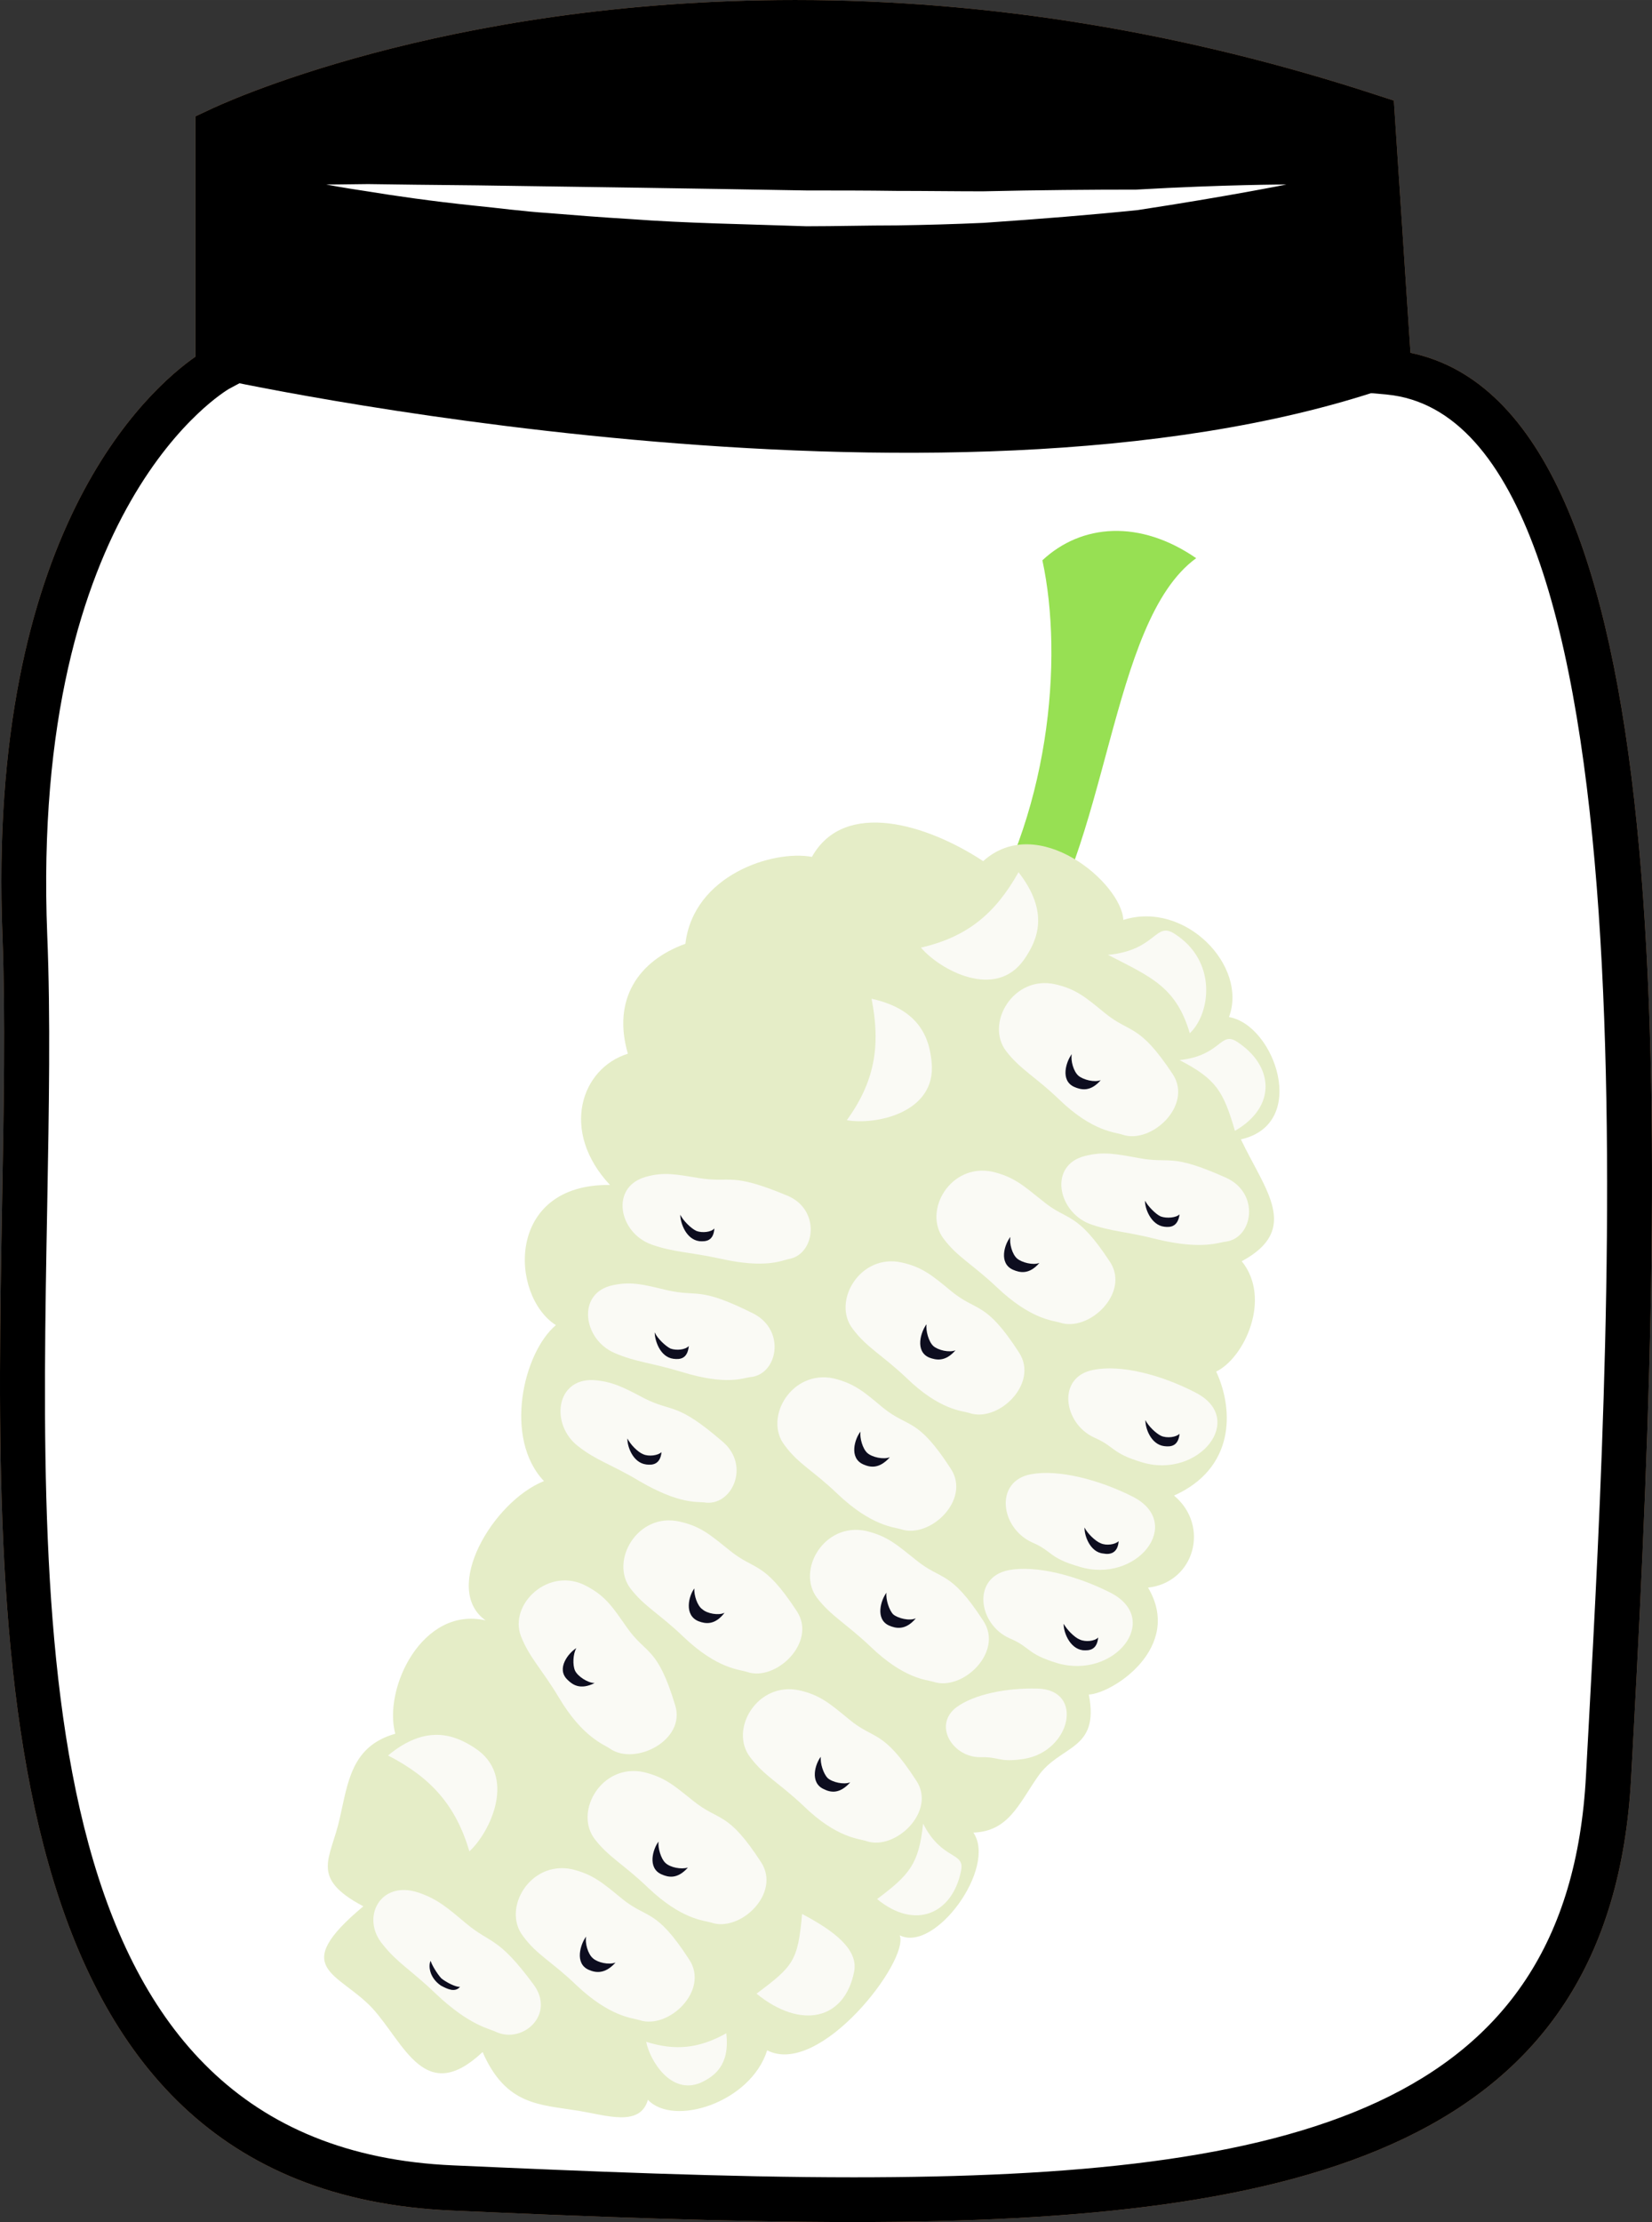 <?xml version="1.0" encoding="UTF-8" standalone="no"?>
<!-- Creator: CorelDRAW Home & Student X7 -->

<svg
   xmlns:dc="http://purl.org/dc/elements/1.1/"
   xmlns:cc="http://creativecommons.org/ns#"
   xmlns:rdf="http://www.w3.org/1999/02/22-rdf-syntax-ns#"
   xmlns:svg="http://www.w3.org/2000/svg"
   xmlns="http://www.w3.org/2000/svg"
   xmlns:sodipodi="http://sodipodi.sourceforge.net/DTD/sodipodi-0.dtd"
   xmlns:inkscape="http://www.inkscape.org/namespaces/inkscape"
   xml:space="preserve"
   width="38.778mm"
   height="52.15mm"
   version="1.1"
   style="clip-rule:evenodd;fill-rule:evenodd;image-rendering:optimizeQuality;shape-rendering:geometricPrecision;text-rendering:geometricPrecision"
   viewBox="0 0 3877.836 5215"
   id="svg118"
   sodipodi:docname="1961.svg"
   inkscape:version="0.92.4 (5da689c313, 2019-01-14)"><rect x="0" y="0" width="3877.836" height="5215" fill="#333333" stroke="none"/><sodipodi:namedview
   pagecolor="#ffffff"
   bordercolor="#666666"
   borderopacity="1"
   objecttolerance="10"
   gridtolerance="10"
   guidetolerance="10"
   inkscape:pageopacity="0"
   inkscape:pageshadow="2"
   inkscape:window-width="640"
   inkscape:window-height="480"
   id="namedview120"
   showgrid="false"
   inkscape:zoom="0.2102413"
   inkscape:cx="70.973843"
   inkscape:cy="87.609447"
   inkscape:window-x="0"
   inkscape:window-y="0"
   inkscape:window-maximized="0"
   inkscape:current-layer="svg118" />
 <defs
   id="defs4">
  <style
   type="text/css"
   id="style2">
   <![CDATA[
    .fil7 {fill:#0D0D1F}
    .fil4 {fill:#97E053}
    .fil5 {fill:#E5EDC7}
    .fil6 {fill:#FAFAF5}
    .fil3 {fill:black;fill-rule:nonzero}
    .fil1 {fill:#BA855A;fill-rule:nonzero}
    .fil0 {fill:#DDC8B1;fill-rule:nonzero}
    .fil2 {fill:white;fill-rule:nonzero}
   ]]>
  </style>
 </defs>
 <g
   id="Vrstva_x0020_1"
   transform="translate(-8622.15,-11953)">
  <g
   id="_532164512">
   <path
   class="fil0"
   d="m 11884,12826 c 713,70 570,2247 514,3296 -56,1050 -1127,1036 -2714,966 -1274,-56 -970,-1875 -1012,-2939 -42,-1064 444,-1329 444,-1329 v -560 c 0,0 1146,-549 2719,-32 z"
   id="path7"
   inkscape:connector-curvature="0"
   style="fill:#ddc8b1;fill-rule:nonzero" />
   <path
   class="fil1"
   d="m 9187,12294 v 557 l -28,15 c -4,3 -466,269 -426,1281 8,193 4,408 0,635 -19,1036 -40,2210 953,2253 314,14 644,28 940,28 1030,0 1678,-158 1719,-943 l 6,-110 c 54,-996 167,-3068 -473,-3131 l -44,-4 -41,-608 c -432,-138 -870,-208 -1304,-208 -698,0 -1181,184 -1302,235 z m 1439,4874 c -298,0 -630,-13 -944,-27 -1097,-48 -1073,-1331 -1055,-2361 4,-226 8,-439 1,-629 -38,-951 344,-1285 453,-1361 v -564 l 30,-14 c 22,-11 546,-259 1378,-259 457,0 918,76 1371,225 l 34,11 39,592 c 637,133 605,1736 524,3234 l -6,110 c -46,866 -763,1043 -1825,1043 z"
   id="path9"
   inkscape:connector-curvature="0"
   style="fill:#ba855a;fill-rule:nonzero" />
   <path
   class="fil2"
   d="m 11884,12826 c 713,70 570,2247 514,3296 -56,1050 -1127,1036 -2714,966 -1274,-56 -935,-1875 -977,-2939 -42,-1064 480,-1329 480,-1329 v -560 c 0,0 1110,-549 2683,-32 z"
   id="path11"
   inkscape:connector-curvature="0"
   style="fill:#ffffff;fill-rule:nonzero" />
   <path
   class="fil3"
   d="m 11873,12865 c -1043,353 -2749,-25 -2749,-25 l 12,-580 c 0,0 1131,-549 2703,-32 z"
   id="path13"
   inkscape:connector-curvature="0"
   style="fill:#000000;fill-rule:nonzero" />
   <path
   class="fil2"
   d="m 9388,12386 c 0,0 36,0 98,-1 62,1 150,2 256,3 211,3 492,7 774,12 70,0 140,0 210,1 69,0 137,1 203,1 131,-3 254,-4 360,-4 210,-12 353,-12 353,-12 0,0 -139,28 -349,60 -106,11 -230,21 -362,30 -67,3 -135,5 -205,6 -70,0 -140,2 -211,2 -142,-5 -283,-7 -415,-17 -67,-4 -130,-9 -191,-14 -61,-4 -118,-12 -170,-17 -106,-11 -194,-24 -255,-34 -61,-9 -96,-16 -96,-16 z"
   id="path15"
   inkscape:connector-curvature="0"
   style="fill:#ffffff;fill-rule:nonzero" />
   <path
   class="fil3"
   d="m 9187,12294 v 557 l -28,15 c -4,3 -466,269 -426,1281 8,193 4,408 0,635 -19,1036 -40,2210 953,2253 314,14 644,28 940,28 1030,0 1678,-158 1719,-943 l 6,-110 c 54,-996 167,-3068 -473,-3131 l -44,-4 -41,-608 c -432,-138 -870,-208 -1304,-208 -698,0 -1181,184 -1302,235 z m 1439,4874 c -298,0 -630,-13 -944,-27 -1097,-48 -1073,-1331 -1055,-2361 4,-226 8,-439 1,-629 -38,-951 344,-1285 453,-1361 v -564 l 30,-14 c 22,-11 546,-259 1378,-259 457,0 918,76 1371,225 l 34,11 39,592 c 637,133 605,1736 524,3234 l -6,110 c -46,866 -763,1043 -1825,1043 z"
   id="path17"
   inkscape:connector-curvature="0"
   style="fill:#000000;fill-rule:nonzero" />
  </g>
 </g>
 <g
   id="Vrstva_x0020_1_0"
   transform="translate(-8622.15,-11953)">
  <g
   id="_532158080">
   <path
   class="fil4"
   d="m 10902,14153 124,52 c 201,-255 198,-792 404,-942 -132,-91 -269,-81 -361,5 50,231 18,604 -167,885 z"
   id="path22"
   inkscape:connector-curvature="0"
   style="fill:#97e053" />
   <path
   class="fil5"
   d="m 11259,14112 c 145,-46 293,108 248,228 107,18 189,251 28,287 57,120 141,211 2,286 71,88 6,227 -60,259 43,93 42,228 -99,291 85,71 48,204 -61,216 83,140 -82,248 -139,251 26,133 -68,117 -120,193 -45,65 -69,128 -151,131 56,82 -90,283 -173,241 24,58 -187,334 -311,270 -39,123 -220,180 -280,116 -18,64 -96,37 -162,26 -92,-15 -171,-12 -226,-138 -135,127 -183,-19 -258,-102 -80,-86 -199,-92 -22,-240 -128,-68 -76,-111 -55,-208 19,-83 27,-168 130,-197 -29,-107 64,-300 212,-266 -104,-74 17,-279 137,-327 -95,-100 -49,-301 28,-366 -108,-69 -119,-332 127,-329 -118,-126 -68,-274 42,-308 -37,-127 24,-218 135,-258 19,-161 205,-221 297,-204 76,-136 270,-77 402,10 129,-116 325,52 329,138 z"
   id="path24"
   inkscape:connector-curvature="0"
   style="fill:#e5edc7" />
   <path
   class="fil6"
   d="m 10695,15257 c 61,49 80,21 159,143 48,73 -49,165 -117,142 -16,-5 -69,-7 -149,-83 -56,-54 -92,-70 -124,-114 -50,-64 16,-178 115,-157 49,12 72,32 116,69 z"
   id="path26"
   inkscape:connector-curvature="0"
   style="fill:#fafaf5" />
   <path
   class="fil6"
   d="m 10856,14984 c 60,49 79,21 158,143 48,73 -49,166 -117,142 -16,-5 -69,-6 -148,-83 -56,-53 -92,-70 -125,-114 -50,-64 17,-178 115,-156 49,11 72,31 117,68 z"
   id="path28"
   inkscape:connector-curvature="0"
   style="fill:#fafaf5" />
   <path
   class="fil6"
   d="m 11069,14771 c 60,50 79,22 159,144 47,73 -50,165 -118,142 -16,-5 -68,-7 -148,-83 -57,-54 -93,-71 -125,-114 -49,-65 16,-178 115,-157 50,12 72,32 117,68 z"
   id="path30"
   inkscape:connector-curvature="0"
   style="fill:#fafaf5" />
   <path
   class="fil6"
   d="m 11215,14330 c 61,50 80,23 160,144 48,73 -50,165 -118,142 -16,-6 -69,-6 -148,-82 -56,-54 -92,-71 -125,-114 -50,-65 17,-179 115,-157 49,11 72,31 116,67 z"
   id="path32"
   inkscape:connector-curvature="0"
   style="fill:#fafaf5" />
   <path
   class="fil6"
   d="m 10772,15614 c 61,50 80,22 159,144 47,73 -50,165 -118,142 -16,-5 -68,-6 -148,-83 -57,-54 -92,-71 -125,-114 -49,-65 17,-178 115,-157 50,12 72,32 117,68 z"
   id="path34"
   inkscape:connector-curvature="0"
   style="fill:#fafaf5" />
   <path
   class="fil6"
   d="m 10334,15591 c 61,50 80,23 159,144 47,73 -50,165 -117,142 -17,-6 -69,-6 -149,-82 -56,-54 -92,-71 -125,-114 -49,-65 17,-179 115,-157 50,11 72,31 117,67 z"
   id="path36"
   inkscape:connector-curvature="0"
   style="fill:#fafaf5" />
   <path
   class="fil6"
   d="m 10135,15235 c 68,34 74,7 184,102 66,57 20,153 -44,142 -15,-2 -58,5 -152,-50 -65,-39 -101,-48 -144,-82 -65,-50 -53,-159 36,-155 44,3 71,17 120,43 z"
   id="path38"
   inkscape:connector-curvature="0"
   style="fill:#fafaf5" />
   <path
   class="fil6"
   d="m 11296,14671 c 75,14 72,-13 204,46 80,36 64,141 0,150 -15,1 -54,20 -160,-5 -73,-19 -109,-18 -161,-37 -75,-30 -95,-138 -10,-159 43,-11 72,-5 127,5 z"
   id="path40"
   inkscape:connector-curvature="0"
   style="fill:#fafaf5" />
   <path
   class="fil6"
   d="m 10188,14981 c 75,17 73,-10 203,55 77,40 56,144 -8,149 -16,2 -56,20 -160,-12 -72,-22 -109,-23 -159,-45 -74,-32 -89,-142 -2,-159 43,-9 72,-1 126,12 z"
   id="path42"
   inkscape:connector-curvature="0"
   style="fill:#fafaf5" />
   <path
   class="fil6"
   d="m 11428,15221 c 122,62 8,204 -125,164 -73,-22 -62,-36 -112,-58 -73,-33 -89,-143 -2,-159 63,-13 158,11 239,53 z"
   id="path44"
   inkscape:connector-curvature="0"
   style="fill:#fafaf5" />
   <path
   class="fil6"
   d="m 11282,15466 c 121,63 8,205 -126,164 -73,-21 -62,-36 -111,-57 -75,-34 -89,-144 -3,-160 64,-12 159,12 240,53 z"
   id="path46"
   inkscape:connector-curvature="0"
   style="fill:#fafaf5" />
   <path
   class="fil6"
   d="m 11229,15691 c 122,63 9,205 -126,165 -72,-22 -61,-37 -111,-58 -74,-33 -89,-143 -2,-160 63,-12 158,12 239,53 z"
   id="path48"
   inkscape:connector-curvature="0"
   style="fill:#fafaf5" />
   <path
   class="fil6"
   d="m 11058,15916 c 110,3 78,147 -32,165 -60,9 -57,-5 -101,-4 -65,2 -114,-74 -58,-117 42,-31 119,-46 191,-44 z"
   id="path50"
   inkscape:connector-curvature="0"
   style="fill:#fafaf5" />
   <path
   class="fil6"
   d="m 10264,14718 c 75,12 72,-15 206,41 80,33 66,139 3,149 -15,3 -54,23 -160,-1 -74,-16 -110,-15 -161,-33 -77,-27 -99,-135 -14,-159 42,-12 71,-6 126,3 z"
   id="path52"
   inkscape:connector-curvature="0"
   style="fill:#fafaf5" />
   <path
   class="fil6"
   d="m 10615,15988 c 60,50 79,22 158,144 48,72 -49,165 -117,142 -16,-6 -69,-6 -148,-83 -56,-53 -92,-70 -125,-114 -50,-65 17,-178 115,-157 49,11 72,31 117,68 z"
   id="path54"
   inkscape:connector-curvature="0"
   style="fill:#fafaf5" />
   <path
   class="fil6"
   d="m 10250,16180 c 61,49 80,22 159,144 47,73 -50,165 -118,141 -16,-5 -68,-6 -148,-82 -56,-54 -92,-71 -125,-114 -49,-65 17,-178 115,-157 50,12 72,32 117,68 z"
   id="path56"
   inkscape:connector-curvature="0"
   style="fill:#fafaf5" />
   <path
   class="fil6"
   d="m 10082,16409 c 60,49 79,21 158,143 48,73 -49,165 -117,142 -16,-5 -69,-7 -149,-83 -56,-54 -92,-70 -124,-114 -50,-64 16,-178 115,-157 49,12 72,32 117,69 z"
   id="path58"
   inkscape:connector-curvature="0"
   style="fill:#fafaf5" />
   <path
   class="fil6"
   d="m 9716,16467 c 60,50 74,29 159,144 51,70 -25,139 -88,111 -15,-8 -62,-14 -142,-90 -56,-54 -90,-72 -124,-115 -53,-62 -7,-153 84,-122 44,15 67,35 111,72 z"
   id="path60"
   inkscape:connector-curvature="0"
   style="fill:#fafaf5" />
   <path
   class="fil6"
   d="m 10094,15773 c 45,64 71,43 113,182 26,82 -94,143 -153,102 -14,-10 -64,-26 -120,-120 -40,-67 -69,-93 -89,-144 -29,-75 66,-166 155,-117 45,24 61,50 94,97 z"
   id="path62"
   inkscape:connector-curvature="0"
   style="fill:#fafaf5" />
   <path
   class="fil6"
   d="m 11223,14194 c 115,-11 110,-80 157,-49 101,65 83,188 35,233 -32,-109 -91,-132 -192,-184 z"
   id="path64"
   inkscape:connector-curvature="0"
   style="fill:#fafaf5" />
   <path
   class="fil6"
   d="m 11391,14441 c 99,-11 95,-69 135,-43 86,56 94,152 -5,209 -27,-92 -43,-121 -130,-166 z"
   id="path66"
   inkscape:connector-curvature="0"
   style="fill:#fafaf5" />
   <path
   class="fil6"
   d="m 10789,16233 c 45,88 99,65 89,111 -20,100 -107,140 -197,66 76,-57 98,-82 108,-177 z"
   id="path68"
   inkscape:connector-curvature="0"
   style="fill:#fafaf5" />
   <path
   class="fil6"
   d="m 10505,16445 c 74,39 133,83 122,136 -23,114 -126,135 -229,51 87,-65 97,-77 107,-187 z"
   id="path70"
   inkscape:connector-curvature="0"
   style="fill:#fafaf5" />
   <path
   class="fil6"
   d="m 9533,16073 c 89,-74 156,-49 203,-18 101,65 37,198 -12,243 -32,-108 -90,-173 -191,-225 z"
   id="path72"
   inkscape:connector-curvature="0"
   style="fill:#fafaf5" />
   <path
   class="fil6"
   d="m 10327,16725 c 9,75 -28,101 -60,116 -71,30 -120,-54 -128,-96 70,22 125,15 188,-20 z"
   id="path74"
   inkscape:connector-curvature="0"
   style="fill:#fafaf5" />
   <path
   class="fil6"
   d="m 10668,14297 c 114,25 136,94 141,149 12,119 -132,148 -199,136 65,-90 80,-174 58,-285 z"
   id="path76"
   inkscape:connector-curvature="0"
   style="fill:#fafaf5" />
   <path
   class="fil6"
   d="m 11013,14000 c 73,94 45,159 13,205 -67,96 -198,24 -242,-28 108,-25 174,-79 229,-177 z"
   id="path78"
   inkscape:connector-curvature="0"
   style="fill:#fafaf5" />
   <path
   class="fil7"
   d="m 10865,15122 c -24,28 -46,23 -62,17 -34,-15 -19,-61 -6,-78 -2,15 5,41 16,51 11,10 38,16 52,10 z"
   id="path80"
   inkscape:connector-curvature="0"
   style="fill:#0d0d1f" />
   <path
   class="fil7"
   d="m 11062,14917 c -24,28 -46,23 -62,16 -34,-15 -20,-60 -6,-77 -3,15 4,41 16,51 11,9 37,16 52,10 z"
   id="path82"
   inkscape:connector-curvature="0"
   style="fill:#0d0d1f" />
   <path
   class="fil7"
   d="m 10711,15373 c -25,28 -46,24 -62,17 -35,-15 -20,-61 -7,-77 -2,15 5,40 16,50 11,10 38,16 53,10 z"
   id="path84"
   inkscape:connector-curvature="0"
   style="fill:#0d0d1f" />
   <path
   class="fil7"
   d="m 10772,15751 c -24,29 -47,24 -63,17 -33,-15 -19,-60 -6,-77 -2,15 6,41 16,51 11,9 38,16 53,9 z"
   id="path86"
   inkscape:connector-curvature="0"
   style="fill:#0d0d1f" />
   <path
   class="fil7"
   d="m 10618,16136 c -25,28 -46,24 -62,16 -34,-15 -20,-60 -7,-76 -2,15 6,40 16,50 11,10 38,16 53,10 z"
   id="path88"
   inkscape:connector-curvature="0"
   style="fill:#0d0d1f" />
   <path
   class="fil7"
   d="m 10237,16336 c -25,28 -46,23 -62,16 -34,-15 -20,-60 -7,-77 -2,15 6,41 16,50 11,11 38,16 53,11 z"
   id="path90"
   inkscape:connector-curvature="0"
   style="fill:#0d0d1f" />
   <path
   class="fil7"
   d="m 10067,16559 c -25,28 -47,24 -63,17 -34,-15 -19,-61 -6,-78 -3,15 4,41 16,51 11,10 37,16 53,10 z"
   id="path92"
   inkscape:connector-curvature="0"
   style="fill:#0d0d1f" />
   <path
   class="fil7"
   d="m 10018,15903 c -34,17 -52,4 -64,-8 -27,-26 3,-63 21,-74 -8,14 -9,40 -3,53 6,13 30,29 46,29 z"
   id="path94"
   inkscape:connector-curvature="0"
   style="fill:#0d0d1f" />
   <path
   class="fil7"
   d="m 10323,15738 c -23,30 -45,26 -61,20 -35,-14 -23,-60 -10,-77 -1,16 7,41 19,49 11,10 38,15 52,8 z"
   id="path96"
   inkscape:connector-curvature="0"
   style="fill:#0d0d1f" />
   <path
   class="fil7"
   d="m 10175,15361 c -3,29 -21,31 -36,29 -32,-4 -45,-44 -44,-61 6,13 24,32 37,37 13,6 35,3 43,-5 z"
   id="path98"
   inkscape:connector-curvature="0"
   style="fill:#0d0d1f" />
   <path
   class="fil7"
   d="m 10239,15112 c -3,30 -20,32 -36,30 -32,-4 -44,-44 -44,-62 6,14 25,32 37,38 14,5 35,3 43,-6 z"
   id="path100"
   inkscape:connector-curvature="0"
   style="fill:#0d0d1f" />
   <path
   class="fil7"
   d="m 10299,14836 c -2,30 -20,31 -35,30 -32,-4 -45,-44 -45,-62 7,14 25,32 38,38 13,5 35,3 42,-6 z"
   id="path102"
   inkscape:connector-curvature="0"
   style="fill:#0d0d1f" />
   <path
   class="fil7"
   d="m 11391,15318 c -3,29 -20,31 -36,29 -32,-4 -45,-44 -44,-61 6,13 24,31 37,37 14,6 35,3 43,-5 z"
   id="path104"
   inkscape:connector-curvature="0"
   style="fill:#0d0d1f" />
   <path
   class="fil7"
   d="m 11248,15570 c -2,29 -21,32 -36,29 -32,-3 -45,-44 -44,-61 6,13 25,32 38,37 13,6 34,3 42,-5 z"
   id="path106"
   inkscape:connector-curvature="0"
   style="fill:#0d0d1f" />
   <path
   class="fil7"
   d="m 11200,15796 c -3,30 -21,31 -36,30 -32,-4 -46,-45 -45,-62 7,13 25,32 38,37 13,6 35,4 43,-5 z"
   id="path108"
   inkscape:connector-curvature="0"
   style="fill:#0d0d1f" />
   <path
   class="fil7"
   d="m 11391,14803 c -4,29 -21,31 -36,29 -32,-4 -46,-45 -45,-61 6,12 25,32 37,37 14,5 36,3 44,-5 z"
   id="path110"
   inkscape:connector-curvature="0"
   style="fill:#0d0d1f" />
   <path
   class="fil7"
   d="m 9702,16616 c -12,14 -30,5 -45,-3 -29,-20 -29,-49 -24,-58 3,10 15,30 25,41 11,9 34,21 44,20 z"
   id="path112"
   inkscape:connector-curvature="0"
   style="fill:#0d0d1f" />
   <path
   class="fil7"
   d="m 11206,14488 c -24,28 -46,23 -62,16 -34,-15 -19,-60 -6,-77 -3,15 4,41 16,51 11,9 37,16 52,10 z"
   id="path114"
   inkscape:connector-curvature="0"
   style="fill:#0d0d1f" />
  </g>
 </g>
</svg>